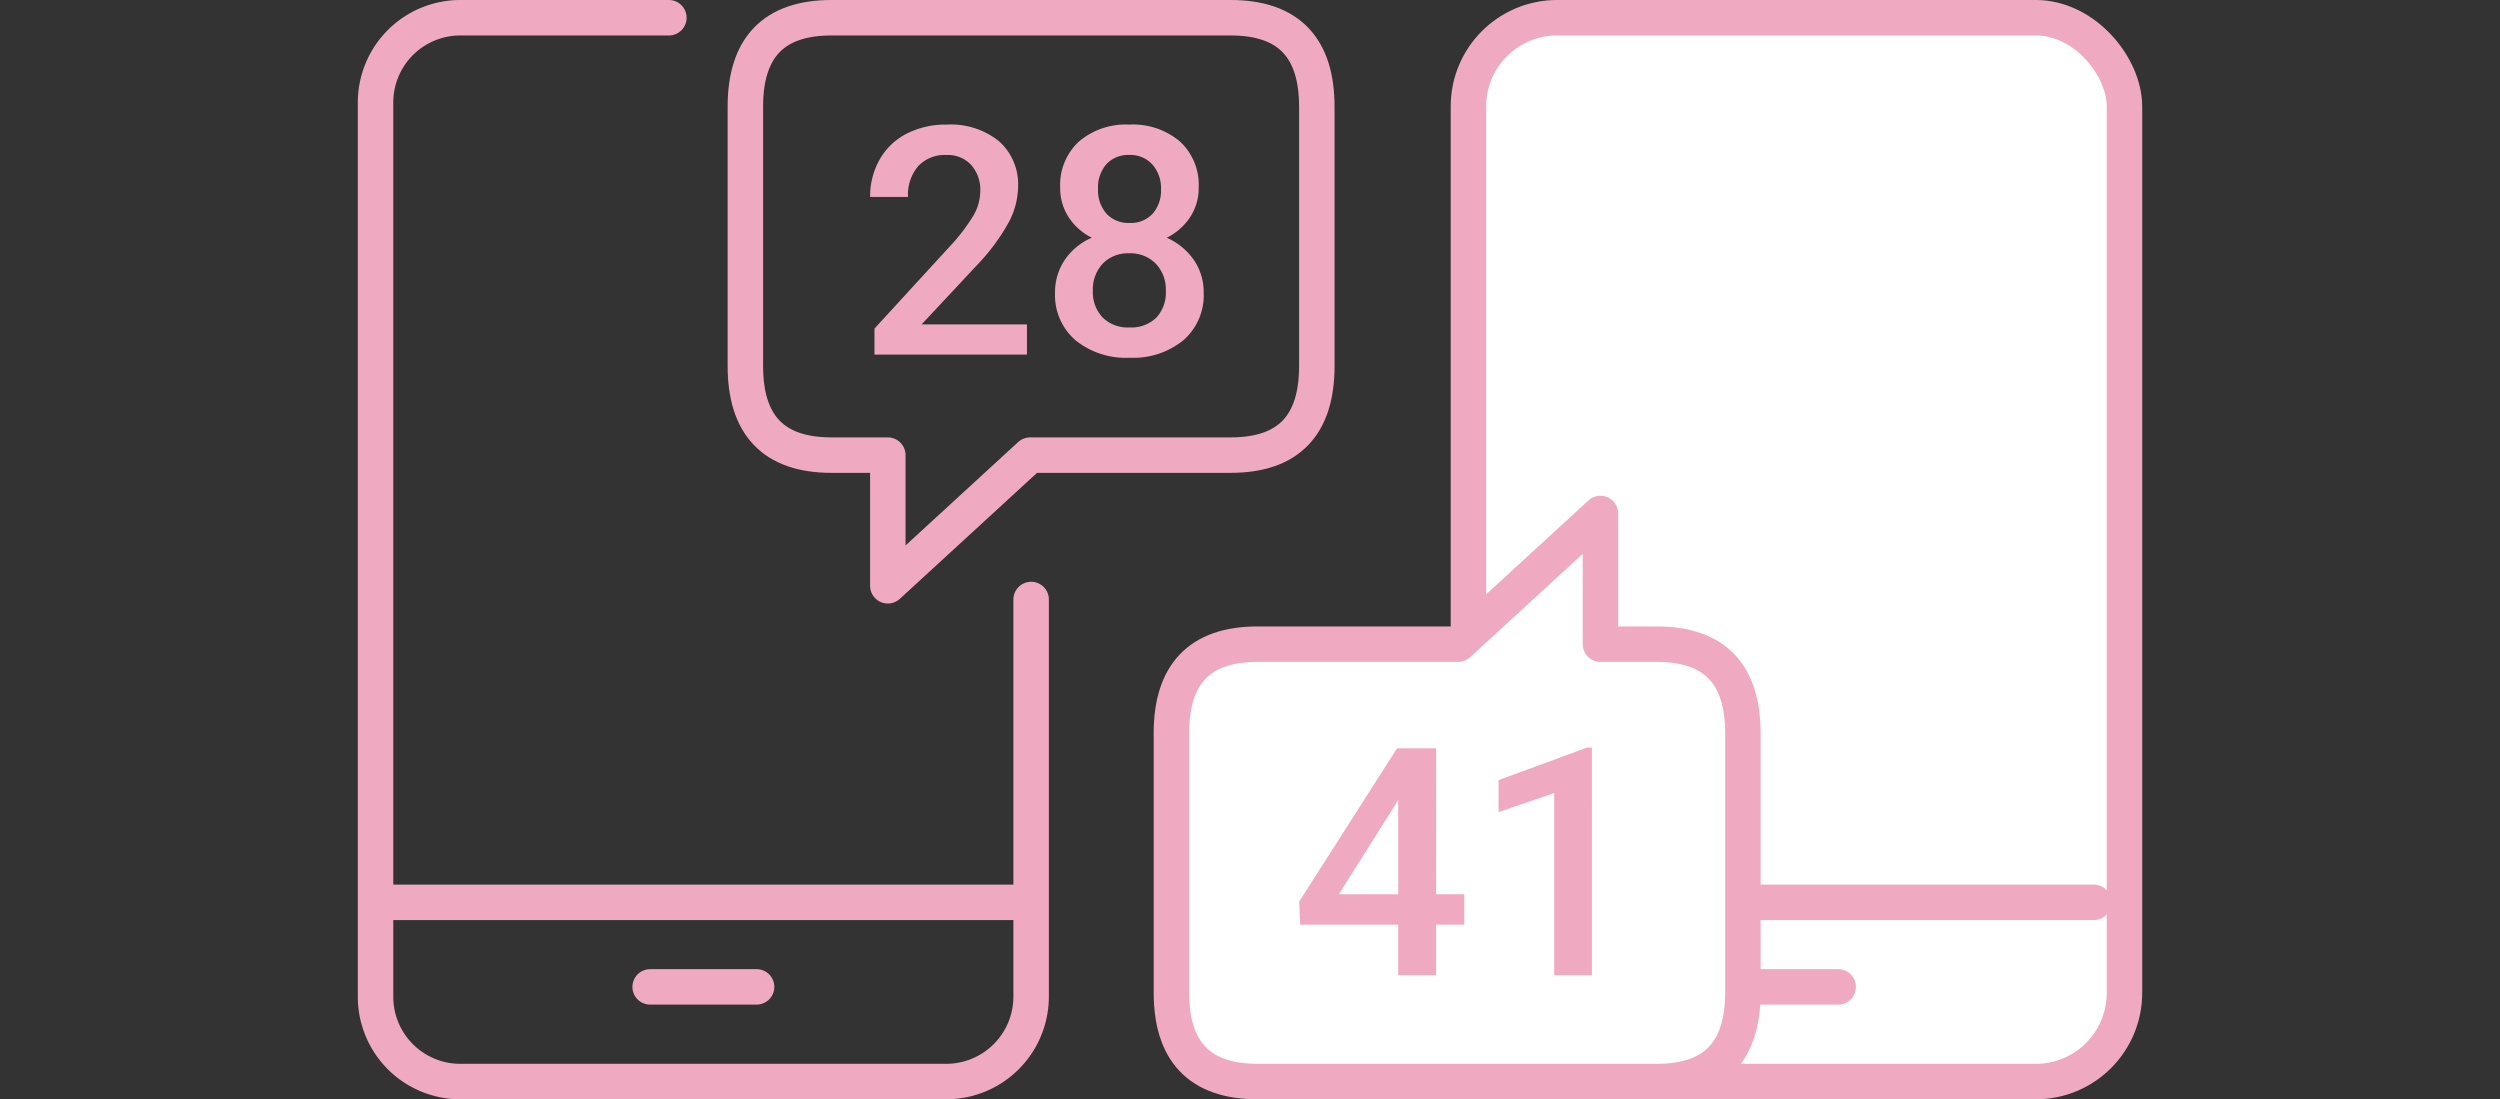 <svg xmlns="http://www.w3.org/2000/svg" width="141" height="62.001" viewBox="0 0 141 62.001">
  <rect x="0" y="0" width="141" height="62.001" fill="#333333" stroke="none"/>
  <g id="グループ_1073" data-name="グループ 1073" transform="translate(-117 -2481)">
    <rect id="長方形_770" data-name="長方形 770" width="141" height="60" transform="translate(117 2482)" fill="none"/>
    <g id="グループ_1044" data-name="グループ 1044" transform="translate(20432.82 23682)">
      <rect id="長方形_772" data-name="長方形 772" width="37" height="60" rx="5" transform="translate(-20233 -21200)" fill="#fff" stroke="#efaac1" stroke-width="2"/>
      <path id="パス_328" data-name="パス 328" d="M43.975,39.813V62.234A4.794,4.794,0,0,1,39.207,67H11.767A4.781,4.781,0,0,1,7,62.234V11.767A4.781,4.781,0,0,1,11.767,7H23.543" transform="translate(-20301.639 -21207)" fill="none" stroke="#efaac1" stroke-linecap="round" stroke-linejoin="round" stroke-width="2"/>
      <line id="線_135" data-name="線 135" x2="6.004" transform="translate(-20279.152 -21145.34)" fill="none" stroke="#efaac1" stroke-linecap="round" stroke-linejoin="round" stroke-width="2"/>
      <line id="線_141" data-name="線 141" x2="6.004" transform="translate(-20218.152 -21145.34)" fill="none" stroke="#efaac1" stroke-linecap="round" stroke-linejoin="round" stroke-width="2"/>
      <line id="線_136" data-name="線 136" x2="35.127" transform="translate(-20293.857 -21150.109)" fill="none" stroke="#efaac1" stroke-linecap="round" stroke-linejoin="round" stroke-width="2"/>
      <line id="線_142" data-name="線 142" x2="35.127" transform="translate(-20232.857 -21150.109)" fill="none" stroke="#efaac1" stroke-linecap="round" stroke-linejoin="round" stroke-width="2"/>
      <path id="パス_329" data-name="パス 329" d="M114.462,7h22.511c3.3,0,4.859,1.72,4.859,5.023V26.646c0,3.3-1.556,5.023-4.859,5.023h-11.31l-8.027,7.37v-7.37h-3.175c-3.3,0-4.859-1.719-4.859-5.023V12.023C109.6,8.719,111.157,7,114.462,7Z" transform="translate(-20383.383 -21207)" fill="none" stroke="#efaac1" stroke-linecap="round" stroke-linejoin="round" stroke-width="2"/>
      <path id="パス_339" data-name="パス 339" d="M136.973,39.039H114.462c-3.3,0-4.859-1.72-4.859-5.023V19.393c0-3.3,1.556-5.023,4.859-5.023h11.31L133.8,7v7.37h3.175c3.3,0,4.859,1.719,4.859,5.023V34.016C141.832,37.321,140.277,39.039,136.973,39.039Z" transform="translate(-20359.355 -21179.039)" fill="#fff" stroke="#efaac1" stroke-linecap="round" stroke-linejoin="round" stroke-width="2"/>
      <path id="パス_340" data-name="パス 340" d="M-10.9,0h-8.6V-1.468l4.263-4.649a10.615,10.615,0,0,0,1.314-1.718,2.784,2.784,0,0,0,.391-1.384,2.1,2.1,0,0,0-.514-1.477,1.783,1.783,0,0,0-1.384-.562,2.056,2.056,0,0,0-1.608.633,2.489,2.489,0,0,0-.571,1.731h-2.136a4.186,4.186,0,0,1,.532-2.1A3.662,3.662,0,0,1-17.7-12.454a4.84,4.84,0,0,1,2.281-.519,4.329,4.329,0,0,1,2.94.936A3.249,3.249,0,0,1-11.4-9.448,4.392,4.392,0,0,1-11.94-7.44a11.42,11.42,0,0,1-1.771,2.386L-16.84-1.705H-10.9Zm9.686-9.422A2.975,2.975,0,0,1-1.7-7.748,3.353,3.353,0,0,1-3.015-6.592,3.652,3.652,0,0,1-1.472-5.317,3.215,3.215,0,0,1-.932-3.489,3.357,3.357,0,0,1-2.074-.813,4.485,4.485,0,0,1-5.115.176,4.5,4.5,0,0,1-8.169-.817,3.355,3.355,0,0,1-9.316-3.489a3.252,3.252,0,0,1,.545-1.846A3.5,3.5,0,0,1-7.242-6.592,3.334,3.334,0,0,1-8.547-7.748a3,3,0,0,1-.479-1.674,3.329,3.329,0,0,1,1.055-2.593,4.074,4.074,0,0,1,2.848-.958,4.088,4.088,0,0,1,2.856.958A3.329,3.329,0,0,1-1.213-9.422ZM-3.067-3.595a2.11,2.11,0,0,0-.567-1.534,1.993,1.993,0,0,0-1.5-.584,1.971,1.971,0,0,0-1.49.58,2.125,2.125,0,0,0-.558,1.538,2.059,2.059,0,0,0,.549,1.5,2.022,2.022,0,0,0,1.516.563,2.028,2.028,0,0,0,1.507-.545A2.065,2.065,0,0,0-3.067-3.595ZM-3.34-9.343a1.986,1.986,0,0,0-.483-1.375,1.658,1.658,0,0,0-1.3-.541,1.672,1.672,0,0,0-1.292.514,1.987,1.987,0,0,0-.475,1.4,1.979,1.979,0,0,0,.479,1.4,1.679,1.679,0,0,0,1.3.519,1.679,1.679,0,0,0,1.3-.519A1.979,1.979,0,0,0-3.34-9.343Z" transform="translate(-20247 -21181)" fill="#efaac1"/>
      <path id="パス_341" data-name="パス 341" d="M-12.278-4.562h1.591v1.714h-1.591V0h-2.136V-2.848h-5.528L-20-4.148l5.52-8.648h2.206Zm-5.484,0h3.349V-9.905l-.158.281ZM-3.489,0H-5.616V-10.274L-8.754-9.2V-11l4.992-1.837h.272Z" transform="translate(-20222.547 -21146)" fill="#efaac1"/>
    </g>
  </g>
</svg>
